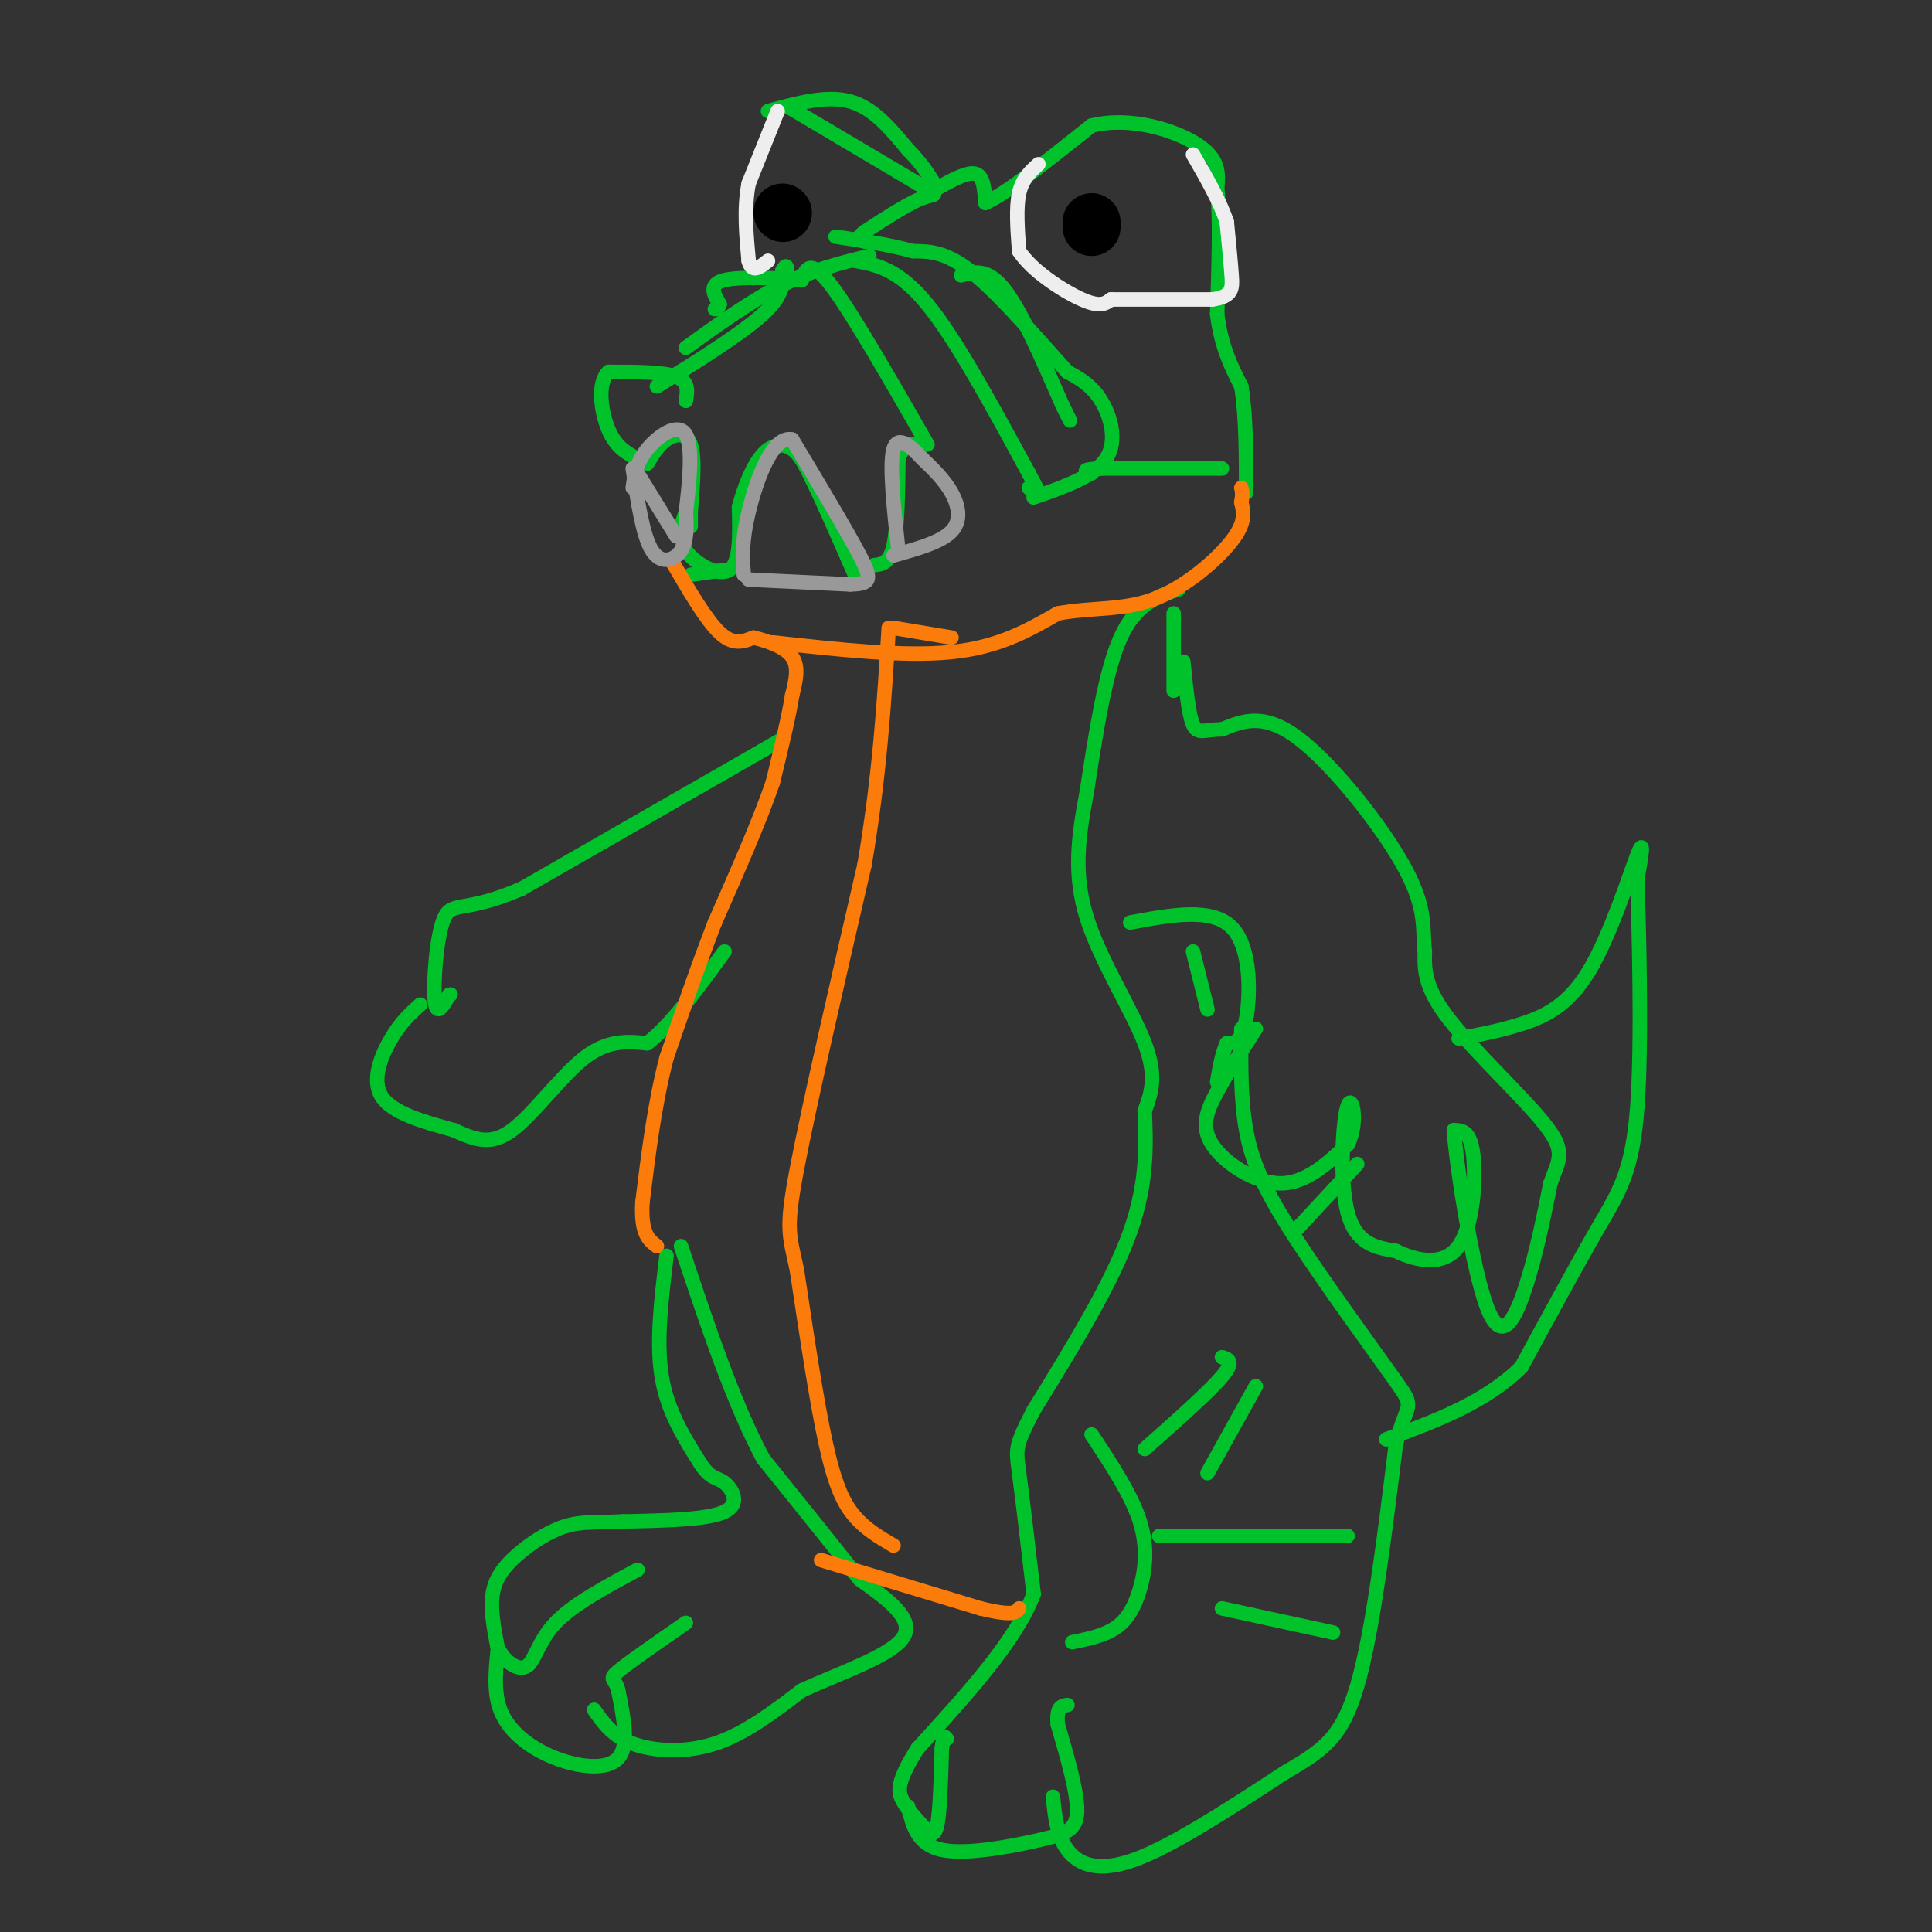 <svg viewBox='0 0 400 400' version='1.1' xmlns='http://www.w3.org/2000/svg' xmlns:xlink='http://www.w3.org/1999/xlink'><rect x="0" y="0" width="400" height="400" fill="#333333" stroke="none"/><g fill='none' stroke='#00C32C' stroke-width='3' stroke-linecap='round' stroke-linejoin='round'><path d='M142,83c0.333,-2.000 0.667,-4.000 -2,-5c-2.667,-1.000 -8.333,-1.000 -14,-1'/><path d='M126,77c-2.444,2.244 -1.556,8.356 0,12c1.556,3.644 3.778,4.822 6,6'/><path d='M134,96c1.133,-1.911 2.267,-3.822 4,-5c1.733,-1.178 4.067,-1.622 5,1c0.933,2.622 0.467,8.311 0,14'/><path d='M143,106c0.000,2.833 0.000,2.917 0,3'/><path d='M143,119c0.000,0.000 7.000,-1.000 7,-1'/><path d='M142,106c-0.956,2.644 -1.911,5.289 0,8c1.911,2.711 6.689,5.489 9,4c2.311,-1.489 2.156,-7.244 2,-13'/><path d='M153,105c1.131,-4.369 2.958,-8.792 5,-11c2.042,-2.208 4.298,-2.202 6,-1c1.702,1.202 2.851,3.601 4,6'/><path d='M168,99c2.167,4.333 5.583,12.167 9,20'/><path d='M181,117c1.583,-0.167 3.167,-0.333 4,-4c0.833,-3.667 0.917,-10.833 1,-18'/><path d='M186,95c1.167,-3.500 3.583,-3.250 6,-3'/><path d='M192,92c-7.833,-13.667 -15.667,-27.333 -20,-33c-4.333,-5.667 -5.167,-3.333 -6,-1'/><path d='M166,58c-4.444,-0.378 -12.556,-0.822 -16,0c-3.444,0.822 -2.222,2.911 -1,5'/><path d='M149,63c-0.333,1.000 -0.667,1.000 -1,1'/><path d='M136,80c8.833,-5.500 17.667,-11.000 22,-15c4.333,-4.000 4.167,-6.500 4,-9'/><path d='M162,56c0.833,-1.500 0.917,-0.750 1,0'/><path d='M142,72c6.833,-4.917 13.667,-9.833 20,-13c6.333,-3.167 12.167,-4.583 18,-6'/><path d='M177,54c4.500,0.833 9.000,1.667 15,9c6.000,7.333 13.500,21.167 21,35'/><path d='M213,98c3.500,6.333 1.750,4.667 0,3'/><path d='M214,103c6.289,-2.178 12.578,-4.356 15,-8c2.422,-3.644 0.978,-8.756 -1,-12c-1.978,-3.244 -4.489,-4.622 -7,-6'/><path d='M221,77c-4.733,-5.156 -13.067,-15.044 -19,-20c-5.933,-4.956 -9.467,-4.978 -13,-5'/><path d='M189,52c-4.833,-1.333 -10.417,-2.167 -16,-3'/><path d='M159,23c6.083,-1.667 12.167,-3.333 17,-2c4.833,1.333 8.417,5.667 12,10'/><path d='M188,31c3.000,3.000 4.500,5.500 6,8'/><path d='M194,39c3.167,-1.750 6.333,-3.500 8,-3c1.667,0.500 1.833,3.250 2,6'/><path d='M204,42c4.000,-1.667 13.000,-8.833 22,-16'/><path d='M226,26c8.133,-2.000 17.467,1.000 22,4c4.533,3.000 4.267,6.000 4,9'/><path d='M252,39c0.667,5.833 0.333,15.917 0,26'/><path d='M252,65c0.833,6.833 2.917,10.917 5,15'/><path d='M257,80c1.000,6.167 1.000,14.083 1,22'/><path d='M253,97c0.000,0.000 -25.000,0.000 -25,0'/><path d='M228,97c-4.500,0.167 -3.250,0.583 -2,1'/><path d='M163,22c0.000,0.000 27.000,16.000 27,16'/><path d='M190,38c4.956,2.844 3.844,1.956 1,3c-2.844,1.044 -7.422,4.022 -12,7'/><path d='M179,48c-2.000,1.500 -1.000,1.750 0,2'/><path d='M199,57c2.750,-0.750 5.500,-1.500 9,3c3.500,4.500 7.750,14.250 12,24'/><path d='M220,84c2.167,4.333 1.583,3.167 1,2'/><path d='M244,122c-4.417,1.500 -8.833,3.000 -12,10c-3.167,7.000 -5.083,19.500 -7,32'/><path d='M225,164c-1.798,9.452 -2.792,17.083 0,26c2.792,8.917 9.369,19.119 12,26c2.631,6.881 1.315,10.440 0,14'/><path d='M237,230c0.222,6.089 0.778,14.311 -3,25c-3.778,10.689 -11.889,23.844 -20,37'/><path d='M214,292c-3.911,7.533 -3.689,7.867 -3,13c0.689,5.133 1.844,15.067 3,25'/><path d='M214,330c-3.500,9.500 -13.750,20.750 -24,32'/><path d='M190,362c-4.590,7.190 -4.065,9.164 -3,11c1.065,1.836 2.671,3.533 4,5c1.329,1.467 2.380,2.705 3,0c0.620,-2.705 0.810,-9.352 1,-16'/><path d='M195,362c0.333,-3.000 0.667,-2.500 1,-2'/><path d='M188,374c0.958,3.958 1.917,7.917 7,9c5.083,1.083 14.292,-0.708 20,-2c5.708,-1.292 7.917,-2.083 8,-6c0.083,-3.917 -1.958,-10.958 -4,-18'/><path d='M219,357c-0.333,-3.667 0.833,-3.833 2,-4'/><path d='M218,372c0.400,4.022 0.800,8.044 3,11c2.200,2.956 6.200,4.844 14,2c7.800,-2.844 19.400,-10.422 31,-18'/><path d='M266,367c7.800,-4.578 11.800,-7.022 15,-18c3.200,-10.978 5.600,-30.489 8,-50'/><path d='M289,299c2.354,-9.145 4.239,-7.008 0,-13c-4.239,-5.992 -14.603,-20.113 -21,-30c-6.397,-9.887 -8.828,-15.539 -10,-22c-1.172,-6.461 -1.086,-13.730 -1,-21'/><path d='M260,213c-2.935,4.536 -5.869,9.071 -8,13c-2.131,3.929 -3.458,7.250 -1,11c2.458,3.750 8.702,7.929 14,8c5.298,0.071 9.649,-3.964 14,-8'/><path d='M279,237c2.286,-4.262 1.000,-10.917 0,-8c-1.000,2.917 -1.714,15.405 0,22c1.714,6.595 5.857,7.298 10,8'/><path d='M289,259c4.262,2.083 9.917,3.292 13,-1c3.083,-4.292 3.595,-14.083 3,-19c-0.595,-4.917 -2.298,-4.958 -4,-5'/><path d='M301,234c0.548,7.643 3.917,29.250 7,37c3.083,7.750 5.881,1.643 8,-5c2.119,-6.643 3.560,-13.821 5,-21'/><path d='M321,245c1.679,-4.821 3.375,-6.375 -1,-12c-4.375,-5.625 -14.821,-15.321 -20,-22c-5.179,-6.679 -5.089,-10.339 -5,-14'/><path d='M295,197c-0.560,-4.429 0.542,-8.500 -4,-17c-4.542,-8.500 -14.726,-21.429 -22,-27c-7.274,-5.571 -11.637,-3.786 -16,-2'/><path d='M253,151c-3.733,0.044 -5.067,1.156 -6,-1c-0.933,-2.156 -1.467,-7.578 -2,-13'/><path d='M243,127c0.000,0.000 0.000,16.000 0,16'/><path d='M234,191c8.444,-1.578 16.889,-3.156 21,1c4.111,4.156 3.889,14.044 3,19c-0.889,4.956 -2.444,4.978 -4,5'/><path d='M254,216c-1.000,2.167 -1.500,5.083 -2,8'/><path d='M247,197c0.000,0.000 3.000,12.000 3,12'/><path d='M162,153c0.000,0.000 -54.000,31.000 -54,31'/><path d='M108,184c-11.821,5.131 -14.375,2.458 -16,6c-1.625,3.542 -2.321,13.298 -2,17c0.321,3.702 1.661,1.351 3,-1'/><path d='M93,206c0.500,-0.167 0.250,-0.083 0,0'/><path d='M87,208c-1.978,1.778 -3.956,3.556 -6,7c-2.044,3.444 -4.156,8.556 -2,12c2.156,3.444 8.578,5.222 15,7'/><path d='M94,234c4.298,1.940 7.542,3.292 12,0c4.458,-3.292 10.131,-11.226 15,-15c4.869,-3.774 8.935,-3.387 13,-3'/><path d='M134,216c4.833,-3.667 10.417,-11.333 16,-19'/><path d='M138,260c-1.083,8.917 -2.167,17.833 -1,25c1.167,7.167 4.583,12.583 8,18'/><path d='M145,303c2.119,3.357 3.417,2.750 5,4c1.583,1.250 3.452,4.357 0,6c-3.452,1.643 -12.226,1.821 -21,2'/><path d='M129,315c-5.443,0.265 -8.552,-0.073 -12,1c-3.448,1.073 -7.236,3.558 -10,6c-2.764,2.442 -4.504,4.841 -5,8c-0.496,3.159 0.252,7.080 1,11'/><path d='M103,341c1.357,3.012 4.250,5.042 6,4c1.750,-1.042 2.357,-5.155 6,-9c3.643,-3.845 10.321,-7.423 17,-11'/><path d='M103,342c-0.435,4.560 -0.869,9.119 1,13c1.869,3.881 6.042,7.083 11,9c4.958,1.917 10.702,2.548 13,0c2.298,-2.548 1.149,-8.274 0,-14'/><path d='M128,350c-0.622,-2.622 -2.178,-2.178 0,-4c2.178,-1.822 8.089,-5.911 14,-10'/><path d='M123,354c1.889,2.711 3.778,5.422 8,7c4.222,1.578 10.778,2.022 17,0c6.222,-2.022 12.111,-6.511 18,-11'/><path d='M166,350c7.867,-3.622 18.533,-7.178 21,-11c2.467,-3.822 -3.267,-7.911 -9,-12'/><path d='M178,327c-4.833,-6.167 -12.417,-15.583 -20,-25'/><path d='M158,302c-6.167,-11.500 -11.583,-27.750 -17,-44'/><path d='M226,297c4.131,6.244 8.262,12.488 10,18c1.738,5.512 1.083,10.292 0,14c-1.083,3.708 -2.595,6.345 -5,8c-2.405,1.655 -5.702,2.327 -9,3'/><path d='M237,300c6.667,-5.917 13.333,-11.833 16,-15c2.667,-3.167 1.333,-3.583 0,-4'/><path d='M250,305c0.000,0.000 10.000,-18.000 10,-18'/><path d='M240,318c0.000,0.000 39.000,0.000 39,0'/><path d='M253,333c0.000,0.000 23.000,5.000 23,5'/><path d='M268,255c0.000,0.000 13.000,-14.000 13,-14'/><path d='M302,215c4.208,-0.768 8.417,-1.536 13,-3c4.583,-1.464 9.542,-3.625 14,-11c4.458,-7.375 8.417,-19.964 10,-24c1.583,-4.036 0.792,0.482 0,5'/><path d='M339,182c0.286,10.262 1.000,33.417 0,47c-1.000,13.583 -3.714,17.595 -8,25c-4.286,7.405 -10.143,18.202 -16,29'/><path d='M315,283c-7.333,7.333 -17.667,11.167 -28,15'/></g>
<g fill='none' stroke='#FB7B0B' stroke-width='3' stroke-linecap='round' stroke-linejoin='round'><path d='M139,116c3.583,6.167 7.167,12.333 10,15c2.833,2.667 4.917,1.833 7,1'/><path d='M156,132c2.867,0.689 6.533,1.911 8,4c1.467,2.089 0.733,5.044 0,8'/><path d='M164,144c-0.667,4.333 -2.333,11.167 -4,18'/><path d='M160,162c-2.667,7.833 -7.333,18.417 -12,29'/><path d='M148,191c-3.667,9.500 -6.833,18.750 -10,28'/><path d='M138,219c-2.500,9.667 -3.750,19.833 -5,30'/><path d='M133,249c-0.333,6.500 1.333,7.750 3,9'/><path d='M170,323c0.000,0.000 33.000,10.000 33,10'/><path d='M203,333c6.833,1.667 7.417,0.833 8,0'/><path d='M185,320c-2.844,-1.667 -5.689,-3.333 -8,-6c-2.311,-2.667 -4.089,-6.333 -6,-15c-1.911,-8.667 -3.956,-22.333 -6,-36'/><path d='M165,263c-1.556,-7.467 -2.444,-8.133 0,-21c2.444,-12.867 8.222,-37.933 14,-63'/><path d='M179,179c3.167,-18.667 4.083,-33.833 5,-49'/><path d='M185,130c0.000,0.000 12.000,2.000 12,2'/><path d='M160,133c13.583,1.500 27.167,3.000 37,2c9.833,-1.000 15.917,-4.500 22,-8'/><path d='M219,127c7.000,-1.298 13.500,-0.542 20,-3c6.500,-2.458 13.000,-8.131 16,-12c3.000,-3.869 2.500,-5.935 2,-8'/><path d='M257,104c0.333,-1.833 0.167,-2.417 0,-3'/></g>
<g fill='none' stroke='#999999' stroke-width='3' stroke-linecap='round' stroke-linejoin='round'><path d='M132,98c0.000,0.000 8.000,13.000 8,13'/><path d='M131,97c1.044,7.000 2.089,14.000 4,17c1.911,3.000 4.689,2.000 6,0c1.311,-2.000 1.156,-5.000 1,-8'/><path d='M142,106c0.595,-4.940 1.583,-13.292 0,-16c-1.583,-2.708 -5.738,0.226 -8,3c-2.262,2.774 -2.631,5.387 -3,8'/><path d='M155,120c0.000,0.000 21.000,1.000 21,1'/><path d='M176,121c4.333,-0.111 4.667,-0.889 2,-6c-2.667,-5.111 -8.333,-14.556 -14,-24'/><path d='M164,91c-4.133,-0.978 -7.467,8.578 -9,15c-1.533,6.422 -1.267,9.711 -1,13'/><path d='M185,115c4.933,-1.378 9.867,-2.756 12,-5c2.133,-2.244 1.467,-5.356 0,-8c-1.467,-2.644 -3.733,-4.822 -6,-7'/><path d='M191,95c-2.311,-2.467 -5.089,-5.133 -6,-2c-0.911,3.133 0.044,12.067 1,21'/></g>
<g fill='none' stroke='#000000' stroke-width='12' stroke-linecap='round' stroke-linejoin='round'><path d='M226,46c0.000,0.000 0.000,1.000 0,1'/><path d='M162,44c0.000,0.000 0.100,0.100 0.1,0.1'/></g>
<g fill='none' stroke='#EEEEEE' stroke-width='3' stroke-linecap='round' stroke-linejoin='round'><path d='M161,23c0.000,0.000 -6.000,15.000 -6,15'/><path d='M155,38c-1.000,5.167 -0.500,10.583 0,16'/><path d='M155,54c0.667,2.667 2.333,1.333 4,0'/><path d='M215,34c-1.667,1.500 -3.333,3.000 -4,6c-0.667,3.000 -0.333,7.500 0,12'/><path d='M211,52c2.622,4.089 9.178,8.311 13,10c3.822,1.689 4.911,0.844 6,0'/><path d='M230,62c4.500,0.000 12.750,0.000 21,0'/><path d='M251,62c4.200,-0.622 4.200,-2.178 4,-5c-0.200,-2.822 -0.600,-6.911 -1,-11'/><path d='M254,46c-1.333,-4.167 -4.167,-9.083 -7,-14'/></g>
</svg>